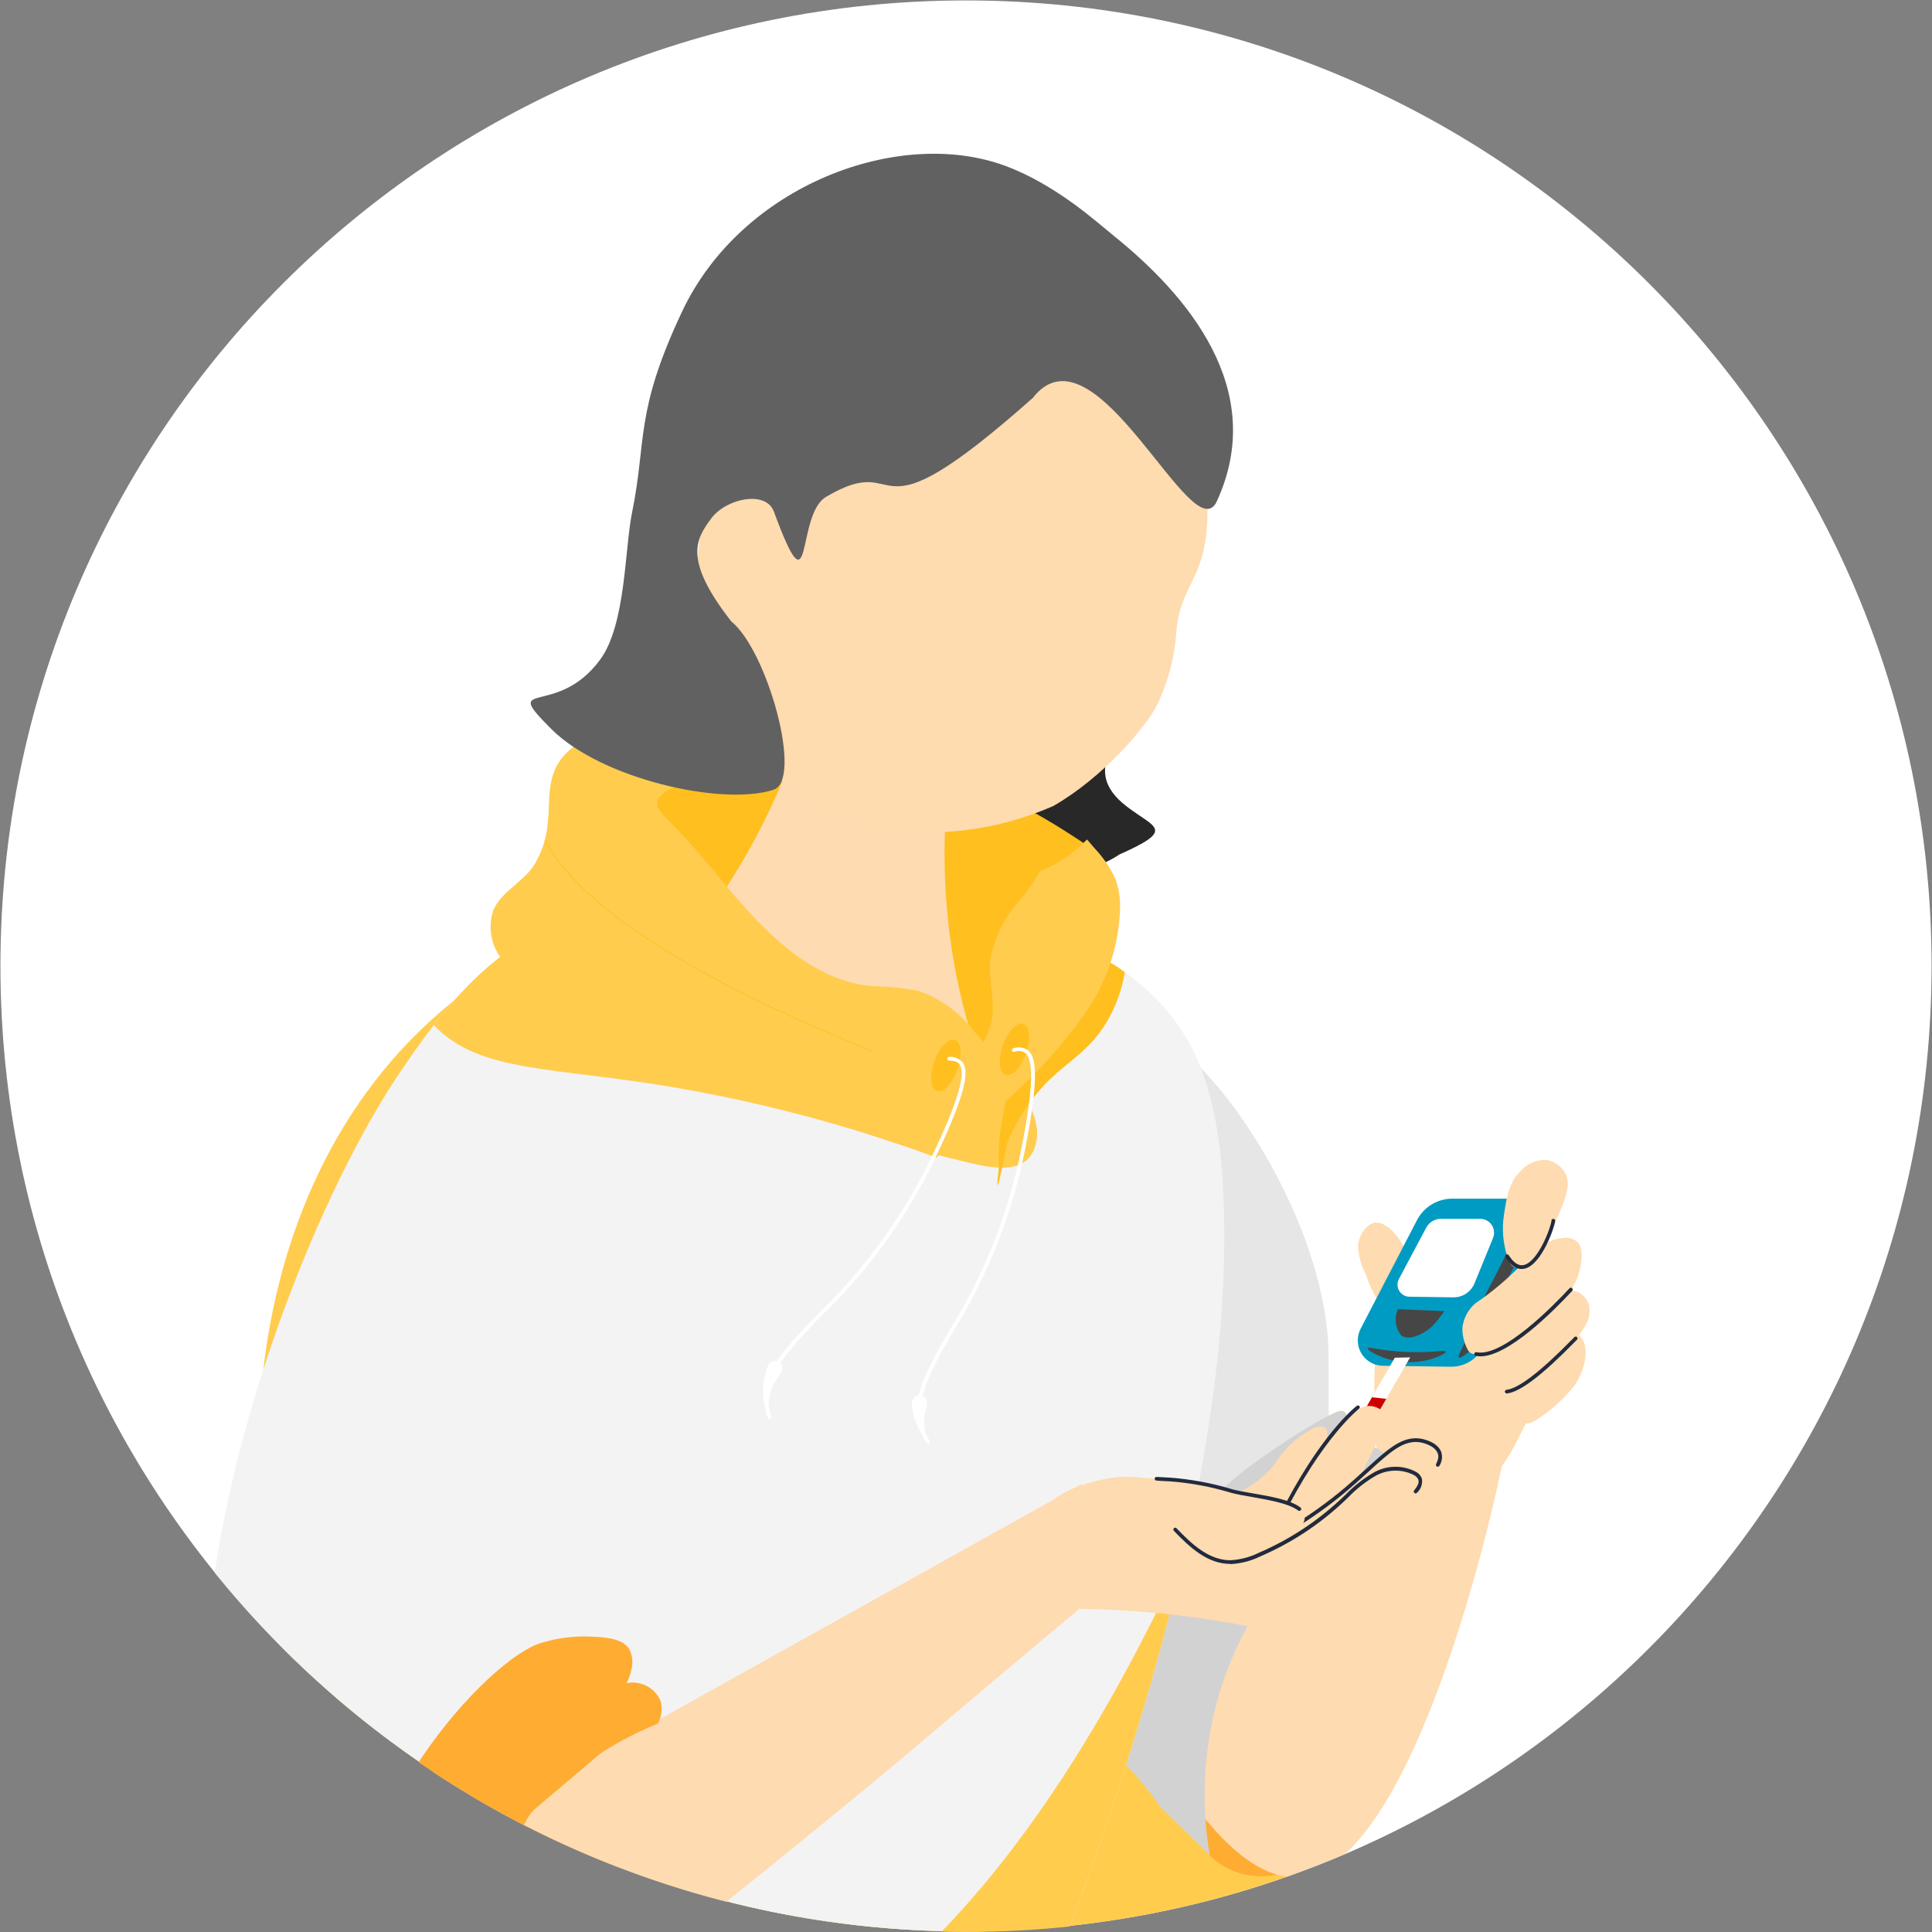 <?xml version="1.0" encoding="UTF-8"?>
<svg id="_レイヤー_2" data-name="レイヤー 2" xmlns="http://www.w3.org/2000/svg" xmlns:xlink="http://www.w3.org/1999/xlink" viewBox="0 0 400 400">
  <rect x="0" y="0" width="400" height="400" fill="#808080" stroke="none"/>
  <defs>
    <style>
      .cls-1 {
        fill: none;
      }

      .cls-2 {
        fill: #ffdbb0;
      }

      .cls-3 {
        fill: #fedbb0;
      }

      .cls-4 {
        fill: #d2d2d2;
      }

      .cls-5 {
        fill: #e6e6e6;
      }

      .cls-6 {
        fill: #c00;
      }

      .cls-7 {
        clip-path: url(#clippath-1);
      }

      .cls-8 {
        clip-path: url(#clippath-3);
      }

      .cls-9 {
        clip-path: url(#clippath-4);
      }

      .cls-10 {
        clip-path: url(#clippath-2);
      }

      .cls-11 {
        clip-path: url(#clippath-7);
      }

      .cls-12 {
        clip-path: url(#clippath-6);
      }

      .cls-13 {
        clip-path: url(#clippath-5);
      }

      .cls-14 {
        fill: #222b3e;
      }

      .cls-15 {
        fill: #464646;
      }

      .cls-16 {
        fill: #fff;
      }

      .cls-17 {
        fill: #af4723;
      }

      .cls-18 {
        fill: #009bc2;
      }

      .cls-19 {
        fill: #282828;
      }

      .cls-20 {
        fill: #ffcc4e;
      }

      .cls-21 {
        fill: #f3f3f3;
      }

      .cls-22 {
        fill: #ffac33;
      }

      .cls-23 {
        fill: #616161;
      }

      .cls-24 {
        fill: #ffbf1f;
      }

      .cls-25 {
        clip-path: url(#clippath);
      }
    </style>
    <clipPath id="clippath">
      <ellipse class="cls-1" cx="200" cy="199.97" rx="199.95" ry="199.92"/>
    </clipPath>
    <clipPath id="clippath-1">
      <path class="cls-1" d="M79.61,40.5c-18.07,13.65-33.71,30.26-46.25,49.12v220.96c61.05,92.01,185.13,117.12,277.15,56.08,6.47-4.29,12.69-8.96,18.62-13.98V47.51c-2.86-2.42-5.78-4.76-8.76-7.01H79.61Z"/>
    </clipPath>
    <clipPath id="clippath-2">
      <ellipse class="cls-1" cx="200" cy="199.97" rx="199.95" ry="199.92"/>
    </clipPath>
    <clipPath id="clippath-3">
      <path class="cls-1" d="M79.61,40.5c-18.07,13.65-33.71,30.26-46.25,49.12v220.96c61.05,92.01,185.13,117.12,277.15,56.08,6.47-4.29,12.69-8.96,18.62-13.98V47.51c-2.86-2.42-5.78-4.76-8.76-7.01H79.61Z"/>
    </clipPath>
    <clipPath id="clippath-4">
      <ellipse class="cls-1" cx="200" cy="199.97" rx="199.95" ry="199.92"/>
    </clipPath>
    <clipPath id="clippath-5">
      <path class="cls-1" d="M122.39,190.84c-18.36,0-32.96,21.45-39.43,30.96-14.89,21.88-32.74,64.6-38.51,103.87,37.92,47.04,95.12,74.37,155.55,74.31,7.19,0,14.38-.37,21.52-1.13,1.03-2.74,2.18-5.86,3.42-9.28,26.03-72.15,28.11-113.91,28.46-128.11.76-31.3-4.48-44.38-13.17-53.76-6.6-7.12-14.41-11.25-19.41-11.17-4.63,7.9-8.76,14.28-11.98,19.04-1.33,2.5-3.34,4.57-5.8,5.98-4.31,2.06-9.52.75-15.72-.81-23.62-5.97-33.06-21.39-56.03-28.17-2.45-.87-5-1.44-7.59-1.7-.41-.02-.82-.03-1.22-.03h-.09Z"/>
    </clipPath>
    <clipPath id="clippath-6">
      <path class="cls-1" d="M115.2,158.7h0c-3.01,5.99.23,12.15-4.47,20.14-2.16,3.68-6.75,5.56-8.52,9.44-1.41,3.94-.4,8.34,2.59,11.28,2.97,2.82,6.47,5.03,10.29,6.52l28.63,13.32c17.28,8.04,34.78,16.17,53.44,20.46,6.29,1.45,16.39,4.99,17.53-4.3.88-7.14-8.78-17.3-13.11-22.18-2.95-3.82-6.95-6.71-11.52-8.29-3.26-.57-6.55-.89-9.85-.96-13.32-1.45-23.19-12.6-31.68-22.95-9.08-11.09-12.17-12.68-12.45-14.5,0-.22,0-.45.02-.67.49-5.16,29.06-9.76,28.95-12.36-.06-1.63-11.46-4.12-23.46-4.12-11.18,0-22.87,2.16-26.39,9.16h0Z"/>
    </clipPath>
    <clipPath id="clippath-7">
      <path class="cls-1" d="M79.61,40.5c-18.07,13.65-33.71,30.26-46.25,49.12v220.96c61.05,92.01,185.13,117.12,277.15,56.08,6.47-4.29,12.69-8.96,18.62-13.98V47.51c-2.86-2.42-5.78-4.76-8.76-7.01H79.61Z"/>
    </clipPath>
  </defs>
  <g id="_レイヤー_1-2" data-name="レイヤー 1">
    <g>
      <g id="_グループ_160307" data-name="グループ 160307">
        <path id="_パス_164489" data-name="パス 164489" class="cls-16" d="M399.91,199.97c0,110.39-89.5,199.89-199.91,199.89S.09,310.37.09,199.97C.09,89.58,89.59.09,200,.09c0,0,0,0,0,0,110.41,0,199.91,89.49,199.91,199.89"/>
      </g>
      <g id="_グループ_160310" data-name="グループ 160310">
        <g class="cls-25">
          <g id="_グループ_160309" data-name="グループ 160309">
            <path id="_パス_164490" data-name="パス 164490" class="cls-19" d="M231.63,176.99c-12.49,8.4-38.11,2.6-47.9-5.76-20.9-17.84,28.32-24.48,34.71-34.17,4.68-7.09,10.04-2.47,14.07,11.04,1.25,4.19-9.57,11.03.84,18.93,5.87,4.46,10.09,4.69-1.73,9.95"/>
          </g>
        </g>
      </g>
      <g id="_グループ_160312" data-name="グループ 160312">
        <g class="cls-7">
          <g id="_グループ_160311" data-name="グループ 160311">
            <path id="_パス_164491" data-name="パス 164491" class="cls-24" d="M226.79,175.83c-3.49-.34-37.87-33.5-108.42-19.04,0,0,15.48,68.77,45.45,67.09,29.97-1.69,21.55,15.41,44.92,3.61,23.37-11.8,18.05-51.66,18.05-51.66"/>
            <path id="_パス_164492" data-name="パス 164492" class="cls-3" d="M195.99,165.8c-.61,7.54-.58,15.11.09,22.64,2.92,32.91,16.57,46.74,10.73,53.29-6.69,7.51-32.35-1.94-47.83-16.54-5.24-4.94-15.59-14.7-14.92-26.93.42-7.8,5.04-11.19,12.04-24.16,4.43-8.19,8-16.82,10.64-25.74l29.25,17.43Z"/>
          </g>
        </g>
      </g>
      <g id="_グループ_160314" data-name="グループ 160314">
        <g class="cls-10">
          <g id="_グループ_160313" data-name="グループ 160313">
            <path id="_パス_164494" data-name="パス 164494" class="cls-20" d="M194.57,368.41s-60.38,3.45-78.98,20.97c-18.6,17.52-19.98,38.15-18.01,48.4s64.04,30.08,87.96,35.6c23.92,5.51,99.03-1.75,113.83-4.17,14.8-2.42,22.72-1.51,22.72-6.75,0-5.95-71.82-107.61-90.4-107.69s-37.12,13.63-37.12,13.63"/>
            <path id="_パス_164495" data-name="パス 164495" class="cls-22" d="M248.03,348.66c-7.16,16.52-4.03,33.78,6.99,38.56s25.75-4.75,32.92-21.27c7.16-16.52,4.03-33.78-6.99-38.56-11.02-4.78-25.75,4.75-32.92,21.27"/>
            <path id="_パス_164496" data-name="パス 164496" class="cls-3" d="M312.27,296.21c-1.03,8.85-18.84,91.4-43.81,92.42-24.97,1.02-53.53-77.35-52.59-97.37.94-20.02,39.95,46.8,39.95,46.8l38.28-42.67,18.17.83Z"/>
            <path id="_パス_164497" data-name="パス 164497" class="cls-3" d="M314.03,298.37c-.79,1.66-1.72,3.25-2.79,4.74-2.2,2.87-5.33,4.9-8.85,5.73-.91.25-1.85.3-2.78.16-1.56-.31-2.07-1.13-2.97-1.48-2.7-1.02-5.11,3.82-7.52,3.52-5.75-.68-4.62-29.51-4.25-32.56.12-.9.35-1.79.68-2.64.41-.88.91-1.71,1.49-2.48,2.24-3.69,5.24-6.87,8.8-9.32,7.26-4.28,16.62-1.86,20.9,5.4.97,1.65,1.63,3.47,1.93,5.36.32,2.03.23,4.1.36,6.16.12,1.95.43,3.88.94,5.77.5,1.88.96,1.95-.32,2.95-.38.3-1,.25-1.42.61-.58.74-1.02,1.57-1.33,2.46l-2.86,5.6Z"/>
            <path id="_パス_164498" data-name="パス 164498" class="cls-3" d="M292.09,260.94c-2.34-5.11-4.07-6.52-5.31-7.23-.58-.41-1.29-.62-2.01-.58-1.88.21-3.43,2.64-3.6,4.71.07,2.13.63,4.21,1.65,6.08.67,2.19,1.69,4.26,3.02,6.13,1.52,1.73,3.96,2.33,6.12,1.5,1.15-.82,1.89-2.11,2.03-3.52.11-.56.34-2.21-1.89-7.08"/>
            <path id="_パス_164499" data-name="パス 164499" class="cls-17" d="M281.66,292.96c.2-.46.48-.88.82-1.24.35-.36.87-.51,1.36-.4.69.21.97,1.04,1.1,1.75.1.34.08.7-.06,1.02-.8.65-1.81.99-2.84.96-1-.23-.76-1.36-.39-2.07"/>
            <path id="_パス_164500" data-name="パス 164500" class="cls-18" d="M300.34,282.97l-14.04-.2c-2.9-.04-5.23-2.43-5.18-5.33.01-.82.21-1.62.59-2.35l11.67-22.48c1.41-2.73,4.23-4.44,7.31-4.44h10.88c3.35,0,6.08,2.72,6.08,6.07,0,.87-.18,1.72-.54,2.51l-9.9,21.87c-1.21,2.68-3.9,4.39-6.85,4.35"/>
            <path id="_パス_164501" data-name="パス 164501" class="cls-16" d="M300.9,268.6l-9.1-.13c-1.38-.02-2.48-1.15-2.46-2.53,0-.4.11-.79.29-1.14l5.66-10.63c.6-1.13,1.77-1.83,3.05-1.83h8.11c1.59,0,2.88,1.29,2.88,2.88,0,.37-.07.74-.21,1.09l-3.84,9.39c-.73,1.78-2.47,2.93-4.39,2.9"/>
            <path id="_パス_164502" data-name="パス 164502" class="cls-15" d="M315.43,252c-.89,1.97-1.82,3.97-2.79,6-1.61,3.36-3.25,6.58-4.91,9.67l-2.2,5.01c-.45,1.19-1.14,2.88-2.08,4.88-1.01,2.15-1.66,3.28-1.4,3.5.35.28,2.06-1.08,3.28-2.36,2.58-2.69,2.85-4.82,4.95-9.84,2.5-5.94,3.45-6.16,4.39-10.04.53-2.23.79-4.52.76-6.81"/>
            <path id="_パス_164503" data-name="パス 164503" class="cls-15" d="M291.63,279.93c-5.5-.19-8.33-1.19-8.45-.79-.15.49,3.73,2.81,8.37,2.89,4.23.08,7.89-1.72,7.79-2.19-.08-.4-2.72.25-7.72.09"/>
            <path id="_パス_164504" data-name="パス 164504" class="cls-16" d="M281.66,293.43l3.18-.07,7.12-12.33-3.18.07-7.12,12.32Z"/>
            <path id="_パス_164505" data-name="パス 164505" class="cls-6" d="M287.01,289.62l-2.16,3.74-3.18.07,2.39-4.14,2.95.33Z"/>
            <path id="_パス_164506" data-name="パス 164506" class="cls-3" d="M325.46,287.49c-1.52,1.81-3.22,3.44-5.09,4.88-2.24,1.68-3.66,2.71-5.22,2.28-1.28-.47-2.25-1.54-2.57-2.86-.24-1.75.23-3.53,1.31-4.94.52-.88,1.14-1.69,1.87-2.41,2.22-2.41,8.04-11.85,11.54-7.6,2.29,2.78.17,8.42-1.84,10.64"/>
            <path id="_パス_164507" data-name="パス 164507" class="cls-3" d="M326.88,267.56c.96.57,1.7,1.46,2.06,2.52.36,1.5.1,3.08-.73,4.38-.82,1.52-1.96,2.84-3.33,3.88-3.72,3.24-7.6,6.29-11.63,9.15-.41.25-.84.46-1.28.64-1.01.42-3.26,1.34-4.48.62-1.56-.92-1.34-4.46-.41-6.86,1.06-1.93,2.41-3.68,4-5.2.96-1.08,2.19-2.3,3.83-4.02,1.56-1.86,3.46-3.4,5.6-4.54,1.92-1.15,4.27-1.35,6.36-.55"/>
            <path id="_パス_164508" data-name="パス 164508" class="cls-3" d="M326.44,257.01c1.92,1.7.63,5.97.4,6.72-1.73,5.72-5.96,6.3-14.57,13.69-1.84,1.68-4.19,2.71-6.68,2.92-.31.04-.62,0-.91-.1-.45-.23-.79-.63-.96-1.11-.65-1.32-.97-2.78-.95-4.25.23-1.97,1.2-3.78,2.72-5.06.77-.51,2.12-1.46,3.73-2.74,7.18-5.73,9.4-10.36,14.25-10.76,1.04-.2,2.11.05,2.95.68"/>
            <path id="_パス_164509" data-name="パス 164509" class="cls-3" d="M320.22,240.16c1.66.29,3.1,1.33,3.89,2.82,1.2,2.32.06,5.03-2.22,10.44-.73,2.01-1.78,3.88-3.11,5.55-.76.89-3.41,4.03-5.23,3.37-.61-.23-1.02-.82-1.49-2.23-.9-2.8-1.13-5.77-.67-8.67.58-3.77,1.05-6.67,3.46-9.01,1.35-1.54,3.33-2.37,5.37-2.27"/>
            <path id="_パス_164510" data-name="パス 164510" class="cls-14" d="M311.97,288.5h.04c2.69-.3,7.26-3.76,13.95-10.59.27-.27.45-.45.53-.53.15-.14.16-.39.02-.54-.14-.15-.39-.16-.54-.02-.09.08-.28.27-.55.56-6.47,6.6-11.01,10.08-13.49,10.36-.21.01-.37.19-.36.4.01.21.19.37.4.36"/>
            <path id="_パス_164511" data-name="パス 164511" class="cls-14" d="M306.49,280.82c5.78,0,15.11-9.35,19.02-13.56.15-.16.14-.4-.02-.55-.15-.14-.39-.14-.54.01h0c-3.15,3.42-13.85,14.38-19.26,13.24-.2-.05-.41.08-.45.28h0c-.04.22.09.42.29.47h0c.32.07.64.1.97.1"/>
            <path id="_パス_164512" data-name="パス 164512" class="cls-14" d="M315.04,262.73c.22,0,.45-.03.66-.08,3.51-.87,6.18-8.6,6.28-9.89.02-.21-.14-.39-.35-.41,0,0,0,0,0,0-.2-.02-.39.12-.41.33v.02c-.1,1.32-2.72,8.47-5.7,9.2-1.07.27-2.13-.41-3.14-2-.11-.18-.34-.24-.53-.13-.18.11-.24.34-.13.53v.02c1.03,1.61,2.13,2.42,3.32,2.42"/>
            <path id="_パス_164513" data-name="パス 164513" class="cls-15" d="M299.04,271.46l-9.61-.4c-.83,1.8-.55,3.92.71,5.45,1.71,1.25,5.08-.53,6.7-2.25.81-.86,2.17-2.76,2.19-2.79"/>
            <path id="_パス_164514" data-name="パス 164514" class="cls-5" d="M275.05,279.8c.11,4.69,0,28.88,0,28.88,0,0-28.88,45.65-29.54,46.78s-5.28,18.65-5.28,18.65c-8.56-20.78-14.52-42.53-17.72-64.77-4.94-34.4-6.52-93.19,8.89-97.22,13.91-3.64,42.97,37.04,43.66,67.69"/>
            <path id="_パス_164515" data-name="パス 164515" class="cls-20" d="M104.8,199.56c-8.09,4.92-15.44,10.96-21.84,17.93-19.82,21.65-28.95,51.18-29.42,81-.45,25.07,5.22,49.86,16.51,72.24,3.95,7.61,8.64,14.81,13.98,21.51-2.89-17.01.71-26.58,5.24-32.29,3.85-4.85,44.64-18.07,44.64-18.07.75-25.92-1.67-51.84-7.22-77.17-4.92-22.44-12.26-44.28-21.89-65.14"/>
            <path id="_パス_164516" data-name="パス 164516" class="cls-4" d="M283.59,308.02c-6.61,4.84-27.91,21.73-33.07,50.69-1.48,8.4-1.49,16.98-.05,25.39l-10.23-9.99c-2.36-3.45-5.05-6.66-8.02-9.6-3-2.42,16.02-51.24,21.23-56.49s22.28-16.1,24.25-15.92,0,2.11,3.28,5.08,9.19,4.07,5.9,7.46l-3.28,3.39Z"/>
            <path id="_パス_164517" data-name="パス 164517" class="cls-21" d="M220.82,196.53c4.99-.09,12.81,4.04,19.41,11.17,8.68,9.38,13.92,22.45,13.17,53.76-.35,14.2-2.43,55.95-28.46,128.11-2.68,7.43-4.99,13.45-6.45,17.21-25.46,4.56-47.04,7.61-63.46,9.68-13.92,1.89-28.03,1.89-41.95,0-13.74-1.69-36.89-4.54-50.91-15.06-42.8-32.11-6.16-139.99,20.79-179.6,6.62-9.73,21.77-31.98,40.74-30.92,2.58.26,5.13.83,7.58,1.7,22.98,6.78,32.42,22.19,56.04,28.15,6.2,1.56,11.4,2.87,15.72.81,2.46-1.4,4.47-3.48,5.8-5.98,3.21-4.75,7.34-11.12,11.97-19.03"/>
          </g>
        </g>
      </g>
      <g id="_グループ_160316" data-name="グループ 160316">
        <g class="cls-8">
          <g id="_グループ_160315" data-name="グループ 160315">
            <path id="_パス_164518" data-name="パス 164518" class="cls-20" d="M201.58,213.4c-2.95-3.82-6.96-6.7-11.52-8.29-3.26-.57-6.55-.89-9.85-.95-13.32-1.46-23.19-12.6-31.68-22.96-9.08-11.09-12.17-12.68-12.45-14.5-.01-.22,0-.45.01-.67.49-5.16,29.06-9.76,28.95-12.36-.12-3.15-42.55-9.49-49.85,5.05-3.01,5.98.23,12.14-4.47,20.13-2.16,3.68-6.75,5.56-8.52,9.44-1.41,3.94-.4,8.34,2.59,11.28,2.97,2.82,6.47,5.04,10.29,6.52l28.63,13.33c17.28,8.04,34.78,16.17,53.43,20.46,6.29,1.45,16.39,4.99,17.53-4.3.88-7.14-8.78-17.3-13.11-22.18"/>
          </g>
        </g>
      </g>
      <g class="cls-9">
        <g id="_グループ_160317" data-name="グループ 160317">
          <path id="_パス_164520" data-name="パス 164520" class="cls-2" d="M147.01,138.17c6.58,19.07,20.23,30.54,33.05,33.08,12.82,2.39,26.07.87,38.01-4.37,10.25-5.88,19.1-16.2,21.49-20.93,2.28-4.72,3.63-9.83,3.98-15.06.94-12.44,9.21-10.59,5.49-36.82-1.14-7.97-10.4-45.34-44.57-54.1-30.04-7.7-71.25,58.3-57.45,98.2"/>
          <path id="_パス_164521" data-name="パス 164521" class="cls-23" d="M213.84,82.36c13-16.54,33.12,32.23,38.09,21.43,10.72-23.32-6.41-42.94-21.29-54.93-3.46-2.79-11.99-10.64-22.56-14.54-21.91-8.08-54.5,3.94-66.87,30.2-9.86,20.92-7.29,26.62-10.34,41.54-1.56,7.65-1.28,23.18-6.58,30.46-9.04,12.39-20.94,3.66-10.09,14.47,10.24,10.21,35.17,15.96,45.91,12.54,6.24-1.99-1.24-28.87-8.73-34.9-10.06-12.89-7.21-17.07-4.16-21.25,3.05-4.18,11.35-5.95,13-1.47,8.23,22.28,4.44.73,10.79-3.03,17.25-10.21,7.17,11.18,42.86-20.53"/>
        </g>
      </g>
      <g id="_グループ_160320" data-name="グループ 160320">
        <g class="cls-13">
          <g id="_グループ_160319" data-name="グループ 160319">
            <path id="_パス_164522" data-name="パス 164522" class="cls-20" d="M193.92,239.67c-18.87-6.96-38.39-12.05-58.26-15.18-24.43-3.79-38.55-2.79-47.32-13.98-8.34-10.64-3.72-21.89-13.45-28.5-10.5-7.13-26.38-1.16-26.48-1.76-.09-.51,11.8-3.82,23.79-5.23,55.46-6.55,126.54,25.75,125.76,53.74-.2,3.96-1.61,7.77-4.04,10.91"/>
            <path id="_パス_164523" data-name="パス 164523" class="cls-20" d="M258.12,290.97c-39.39,102.27-83.31,133.57-116.93,142.67-16.51,4.47-33.47,4.38-33.46,7.04.04,5.97,85.37,31.1,130.3-7.04,32.89-27.92,38.71-85.14,20.09-142.67"/>
          </g>
        </g>
      </g>
      <g id="_グループ_160322" data-name="グループ 160322">
        <g class="cls-12">
          <g id="_グループ_160321" data-name="グループ 160321">
            <path id="_パス_164525" data-name="パス 164525" class="cls-24" d="M180.84,217.84c-32.93-13.37-54.63-26.31-64.49-38.47-8.11-9.99-6.3-17.16-5.33-21,.15-.61.29-1.13.36-1.59l.15.03c-.08.45-.21.99-.37,1.59-.96,3.82-2.76,10.93,5.3,20.87,9.85,12.14,31.52,25.07,64.43,38.43l-.05.15Z"/>
          </g>
        </g>
      </g>
      <g id="_グループ_160324" data-name="グループ 160324">
        <g class="cls-11">
          <g id="_グループ_160323" data-name="グループ 160323">
            <path id="_パス_164527" data-name="パス 164527" class="cls-22" d="M136.16,356.86c-.34,8.86-2.44,17.56-6.19,25.59-5.33,11.22-13.66,20.76-24.06,27.54-3.23,1.03-6.71.9-9.86-.36-1.6-.68-3.06-1.65-4.3-2.87-3.05-6.53-3.84-13.88-2.25-20.91,4.03-16.24,22.84-28.7,46.67-29"/>
            <path id="_パス_164528" data-name="パス 164528" class="cls-24" d="M206.81,241.73c.38-2.77,1.15-5.47,2.27-8.03-1.9,9.94-3.21,15.96-2.27,8.03"/>
            <path id="_パス_164529" data-name="パス 164529" class="cls-24" d="M220.82,196.53c4.4.38,8.59,2.04,12.07,4.77-.59,3.5-1.79,6.86-3.55,9.94-3.76,6.49-8.32,8.41-13,13.25-4.57,4.86-7.84,10.79-9.52,17.25-.1-2.32-.04-4.64.19-6.94,1.41-9.11,3.67-18.06,6.77-26.74l7.05-11.52Z"/>
            <path id="_パス_164530" data-name="パス 164530" class="cls-20" d="M202.18,222.03c-.39-3.63,2.24-6.86,3.05-10.43.95-4.15-.61-8.48-.23-12.71.77-4.56,2.82-8.81,5.92-12.26,1.64-1.95,3.11-4.04,4.4-6.25,3.68-1.47,7-3.71,9.73-6.58.59.67,1.17,1.34,1.74,2.02,1.72,1.82,3.13,3.92,4.17,6.21.66,1.87.98,3.84.95,5.83-.2,7.94-2.77,15.63-7.36,22.1-4.58,6.42-9.88,12.3-15.8,17.52-1.13,1.38-2.78,2.24-4.56,2.38-3.29-.21-1.64-4.56-1.99-7.84"/>
            <path id="_パス_164531" data-name="パス 164531" class="cls-24" d="M193.45,219.73c-1.03,2.92-.78,5.66.54,6.13s3.23-1.53,4.26-4.44.78-5.67-.54-6.13-3.23,1.52-4.26,4.44"/>
            <path id="_パス_164532" data-name="パス 164532" class="cls-24" d="M207.63,216.4c-1.03,2.92-.78,5.66.54,6.13s3.23-1.52,4.26-4.44.78-5.67-.54-6.13-3.23,1.52-4.26,4.44"/>
            <path id="_パス_164533" data-name="パス 164533" class="cls-16" d="M159.29,293.81s.08,0,.12-.02c.2-.06.31-.28.25-.48,0,0,0,0,0,0-2.43-7.56,2.64-12.81,10.3-20.76,9.16-8.81,16.78-19.1,22.53-30.44,7.99-16.29,7.98-20.27,6.91-22.01-.68-.91-1.79-1.4-2.92-1.29-.21.02-.37.2-.36.41.01.19.17.34.36.36,1.2.02,1.9.3,2.27.91,1.32,2.15-.89,8.91-6.95,21.26-5.72,11.26-13.29,21.49-22.39,30.24-7.86,8.15-13.06,13.53-10.48,21.53.05.16.2.27.37.27"/>
            <path id="_パス_164534" data-name="パス 164534" class="cls-16" d="M192.16,298.88c.21,0,.38-.17.38-.38h0c0-.07-.02-.14-.06-.2-4.22-6.72-.6-13.06,4.87-22.65,6.71-10.8,11.55-22.65,14.34-35.06,3.73-17.76,2.74-21.61,1.27-23.03-.89-.71-2.08-.91-3.15-.53-.2.05-.33.25-.29.45.04.2.24.33.44.29,0,0,0,0,.01,0h.02c.81-.33,1.74-.2,2.43.35,1.8,1.76,1.33,8.85-1.5,22.32-2.77,12.33-7.59,24.1-14.26,34.83-5.61,9.83-9.31,16.33-4.85,23.44.07.11.19.18.33.18"/>
            <path id="_パス_164535" data-name="パス 164535" class="cls-16" d="M158.97,282.79c-.69,1.75-1.03,3.61-1.01,5.49.07,1.79.52,3.55,1.33,5.15-.29-1.65-.22-3.35.2-4.97.45-1.53,1.19-2.95,2.19-4.19.53-.68.41-1.66-.27-2.19s-1.66-.41-2.19.27c-.1.12-.17.25-.23.39v.06Z"/>
            <path id="_パス_164536" data-name="パス 164536" class="cls-16" d="M188.8,290.68c.16,2.92,1.35,5.69,3.36,7.81-1-2.38-1.11-5.04-.3-7.49.29-.82-.15-1.72-.97-2.01-.82-.29-1.72.15-2.01.97-.06.19-.09.38-.09.58v.13Z"/>
            <path id="_パス_164537" data-name="パス 164537" class="cls-3" d="M223.91,307.27l-93.63,52.18c-2.63-3.15-4.31-6.99-4.84-11.06-.23-2.11.01-3.37-.86-4.13-2.54-2.19-10.62,3.26-13.12,4.97-15.12,10.35-28.11,19.24-27.35,32.03.99,16.49,24.24,29.17,40.99,27.53,1.04-.09,2.06-.24,3.08-.47,4.93-1.23,10.92-5.37,30.06-20.91,10.69-8.68,21.41-17.33,31.91-26.25,8.93-7.58,22.31-18.9,39.08-32.9l-5.33-20.99Z"/>
            <path id="_パス_164538" data-name="パス 164538" class="cls-3" d="M229.13,317.38l32.01,11.04,12.99-11.05c-7.76-2.1-15.64-3.7-23.61-4.77-7.46-.98-15.03.71-21.37,4.77"/>
            <path id="_パス_164539" data-name="パス 164539" class="cls-3" d="M286.87,295.46c-1.56,2.64-10.04,18.54-10.4,25.9.04,1.37-.44,2.7-1.34,3.73-.96.72-2.11,1.13-3.31,1.18l-10.67,2.15c-1.08.31-2.21.35-3.31.1-1.18-.38-2-1.46-2.03-2.71.05-2.16,2.42-2.91,3.92-4.19,1.34-1.44,2.34-3.17,2.93-5.04,3.58-7.47,8.2-14.4,13.72-20.57.87-.95,1.83-1.82,2.86-2.58,2.46-2.06,3.11-2.22,3.41-2.27,1.92-.35,3.83.64,4.63,2.42.1.66-.05,1.33-.42,1.89"/>
            <path id="_パス_164540" data-name="パス 164540" class="cls-3" d="M268.5,297.88c-1.8,1.47-3.34,3.23-4.57,5.2-2.76,3.5-6.61,5.99-10.93,7.08,1.07,1.98,2.9,3.43,5.06,4.03.98.31,2.03.32,3.01.03,1.82-.77,3.44-1.97,4.7-3.5l4.46-4.59c1.44-1.33,2.63-2.92,3.48-4.68.77-1.72,1.73-5.02.53-5.9-1.41-1.04-5.1,1.83-5.73,2.34"/>
            <path id="_パス_164541" data-name="パス 164541" class="cls-3" d="M294.1,298.25c-5.04-.81-8.65,4.6-16.76,11.18-3.83,3.1-7.91,5.87-12.2,8.29l1.7.86c2.64,1.59,5.61,2.55,8.67,2.8,3.19-.18,6.24-1.32,8.78-3.26,3.96-2.78,7.42-6.22,10.22-10.17,3.65-4.6,3.95-6.08,3.53-7.18-.75-1.98-3.75-2.5-3.94-2.53"/>
            <path id="_パス_164542" data-name="パス 164542" class="cls-14" d="M265.14,318.1c.07,0,.13-.02.19-.05,4.31-2.43,8.41-5.21,12.26-8.33,2.28-1.85,4.2-3.61,5.9-5.16,4.28-3.91,7.1-6.5,10.55-5.94.12.02,2.96.5,3.63,2.29.17.44.24,1.01-.34,2.21-.09.19-.01.42.18.51h0c.19.09.42.01.52-.18.53-.84.66-1.87.37-2.82-.81-2.15-3.88-2.72-4.23-2.77-3.81-.6-6.75,2.07-11.2,6.13-1.69,1.54-3.6,3.29-5.86,5.13-3.81,3.09-7.87,5.85-12.15,8.25-.18.11-.25.34-.14.53.07.12.19.19.33.19"/>
            <path id="_パス_164543" data-name="パス 164543" class="cls-14" d="M264.98,314.83c.15,0,.28-.08.34-.21,8.43-17.01,15.98-22.9,16.06-22.96.17-.12.2-.36.08-.53,0,0,0,0,0,0h0c-.13-.17-.37-.2-.54-.07-.31.23-7.76,6.03-16.28,23.22-.1.19-.02.42.17.52h0c.05.02.11.04.17.04"/>
            <path id="_パス_164544" data-name="パス 164544" class="cls-3" d="M265.31,318.57c-2.65.53-5.39.53-8.04,0l-13.95-1.85c3.11,3.23,6.77,6.71,11.38,6.73,2.12-.1,4.2-.63,6.11-1.58,6.21-2.69,11.92-6.41,16.88-11.01,2-2.13,4.27-3.99,6.76-5.53,2.6-1.55,5.82-1.65,8.51-.25.47.26.84.66,1.06,1.16.31.91-.32,1.82-.93,2.58-7.86,9.7-17.01,18.28-27.2,25.49-1.3,1.04-2.79,1.81-4.4,2.26-1.76.25-3.55.15-5.28-.29-10.82-1.97-21.79-3.04-32.78-3.2-1.2.11-2.4-.16-3.44-.76-.78-.65-1.31-1.54-1.52-2.54-2.22-8.15-5.14-10.34-4.01-14.37,1.97-7,13.25-9.02,15.32-9.39,3.76-.68,6.67.08,12.49.3,4.35.32,8.65,1.13,12.82,2.4,3.63.96,11.07,1.51,13.96,3.71,2.95,2.25-.84,5.37-3.71,6.14"/>
            <path id="_パス_164545" data-name="パス 164545" class="cls-14" d="M254.75,323.83c2.16-.11,4.27-.65,6.21-1.61,6.26-2.7,12-6.44,16.99-11.08.39-.35.76-.72,1.14-1.08,1.64-1.71,3.5-3.19,5.53-4.4,2.48-1.47,5.55-1.57,8.12-.27.4.21.72.54.91.96.24.7-.3,1.51-.86,2.21-.14.16-.12.4.04.54s.4.12.54-.04c0,0,.01-.01.02-.02.82-.75,1.19-1.86.99-2.95-.23-.58-.66-1.06-1.21-1.36-2.8-1.48-6.17-1.4-8.9.23-2.1,1.24-4.02,2.76-5.71,4.52-.37.36-.75.72-1.14,1.07-4.93,4.57-10.6,8.27-16.78,10.93-1.84.91-3.85,1.44-5.9,1.55h-.05c-4.4-.02-7.9-3.28-11.1-6.62-.15-.15-.39-.16-.54-.01-.15.14-.16.39-.02.54,0,0,0,0,0,0,3.32,3.45,6.95,6.83,11.65,6.85l.05.03Z"/>
            <path id="_パス_164546" data-name="パス 164546" class="cls-14" d="M269.03,312.81c.21,0,.38-.18.38-.39,0-.12-.06-.23-.15-.3-2.07-1.59-6.26-2.31-9.95-2.95-1.57-.27-3.05-.53-4.15-.82-4.2-1.28-8.52-2.09-12.9-2.42-1.01-.04-1.93-.09-2.78-.15-.2-.02-.38.12-.41.32v.03c-.01.21.14.39.35.41h0c.86.06,1.79.12,2.81.16,4.32.32,8.59,1.13,12.73,2.39,1.14.3,2.63.56,4.21.84,3.6.63,7.69,1.34,9.61,2.81.07.05.14.08.23.08"/>
            <path id="_パス_164547" data-name="パス 164547" class="cls-22" d="M130.35,341.54c.49,1.06.67,2.24.52,3.4-.2,1.22-.58,2.41-1.11,3.53,2.89-.57,5.79.94,6.98,3.63.48,1.6.28,3.33-.58,4.77-1.73.7-3.56,1.52-5.48,2.5-2.16,1.1-4.27,2.3-6.31,3.62,0,0-12.94,10.96-13.47,11.41-3.35,2.87-6.34,11.35-4.99,35.62-5.52,3.22-11.48,2.72-14.26-.47-1.24-1.51-1.89-3.42-1.82-5.37l-4.71,1.18c-2.28-1.11-4.26-2.77-5.73-4.84-11.8-17.02,18.69-55.24,32.19-60.23,3.55-1.15,7.28-1.64,11.01-1.44,2.72.13,6.49.35,7.77,2.72"/>
          </g>
        </g>
      </g>
    </g>
  </g>
</svg>